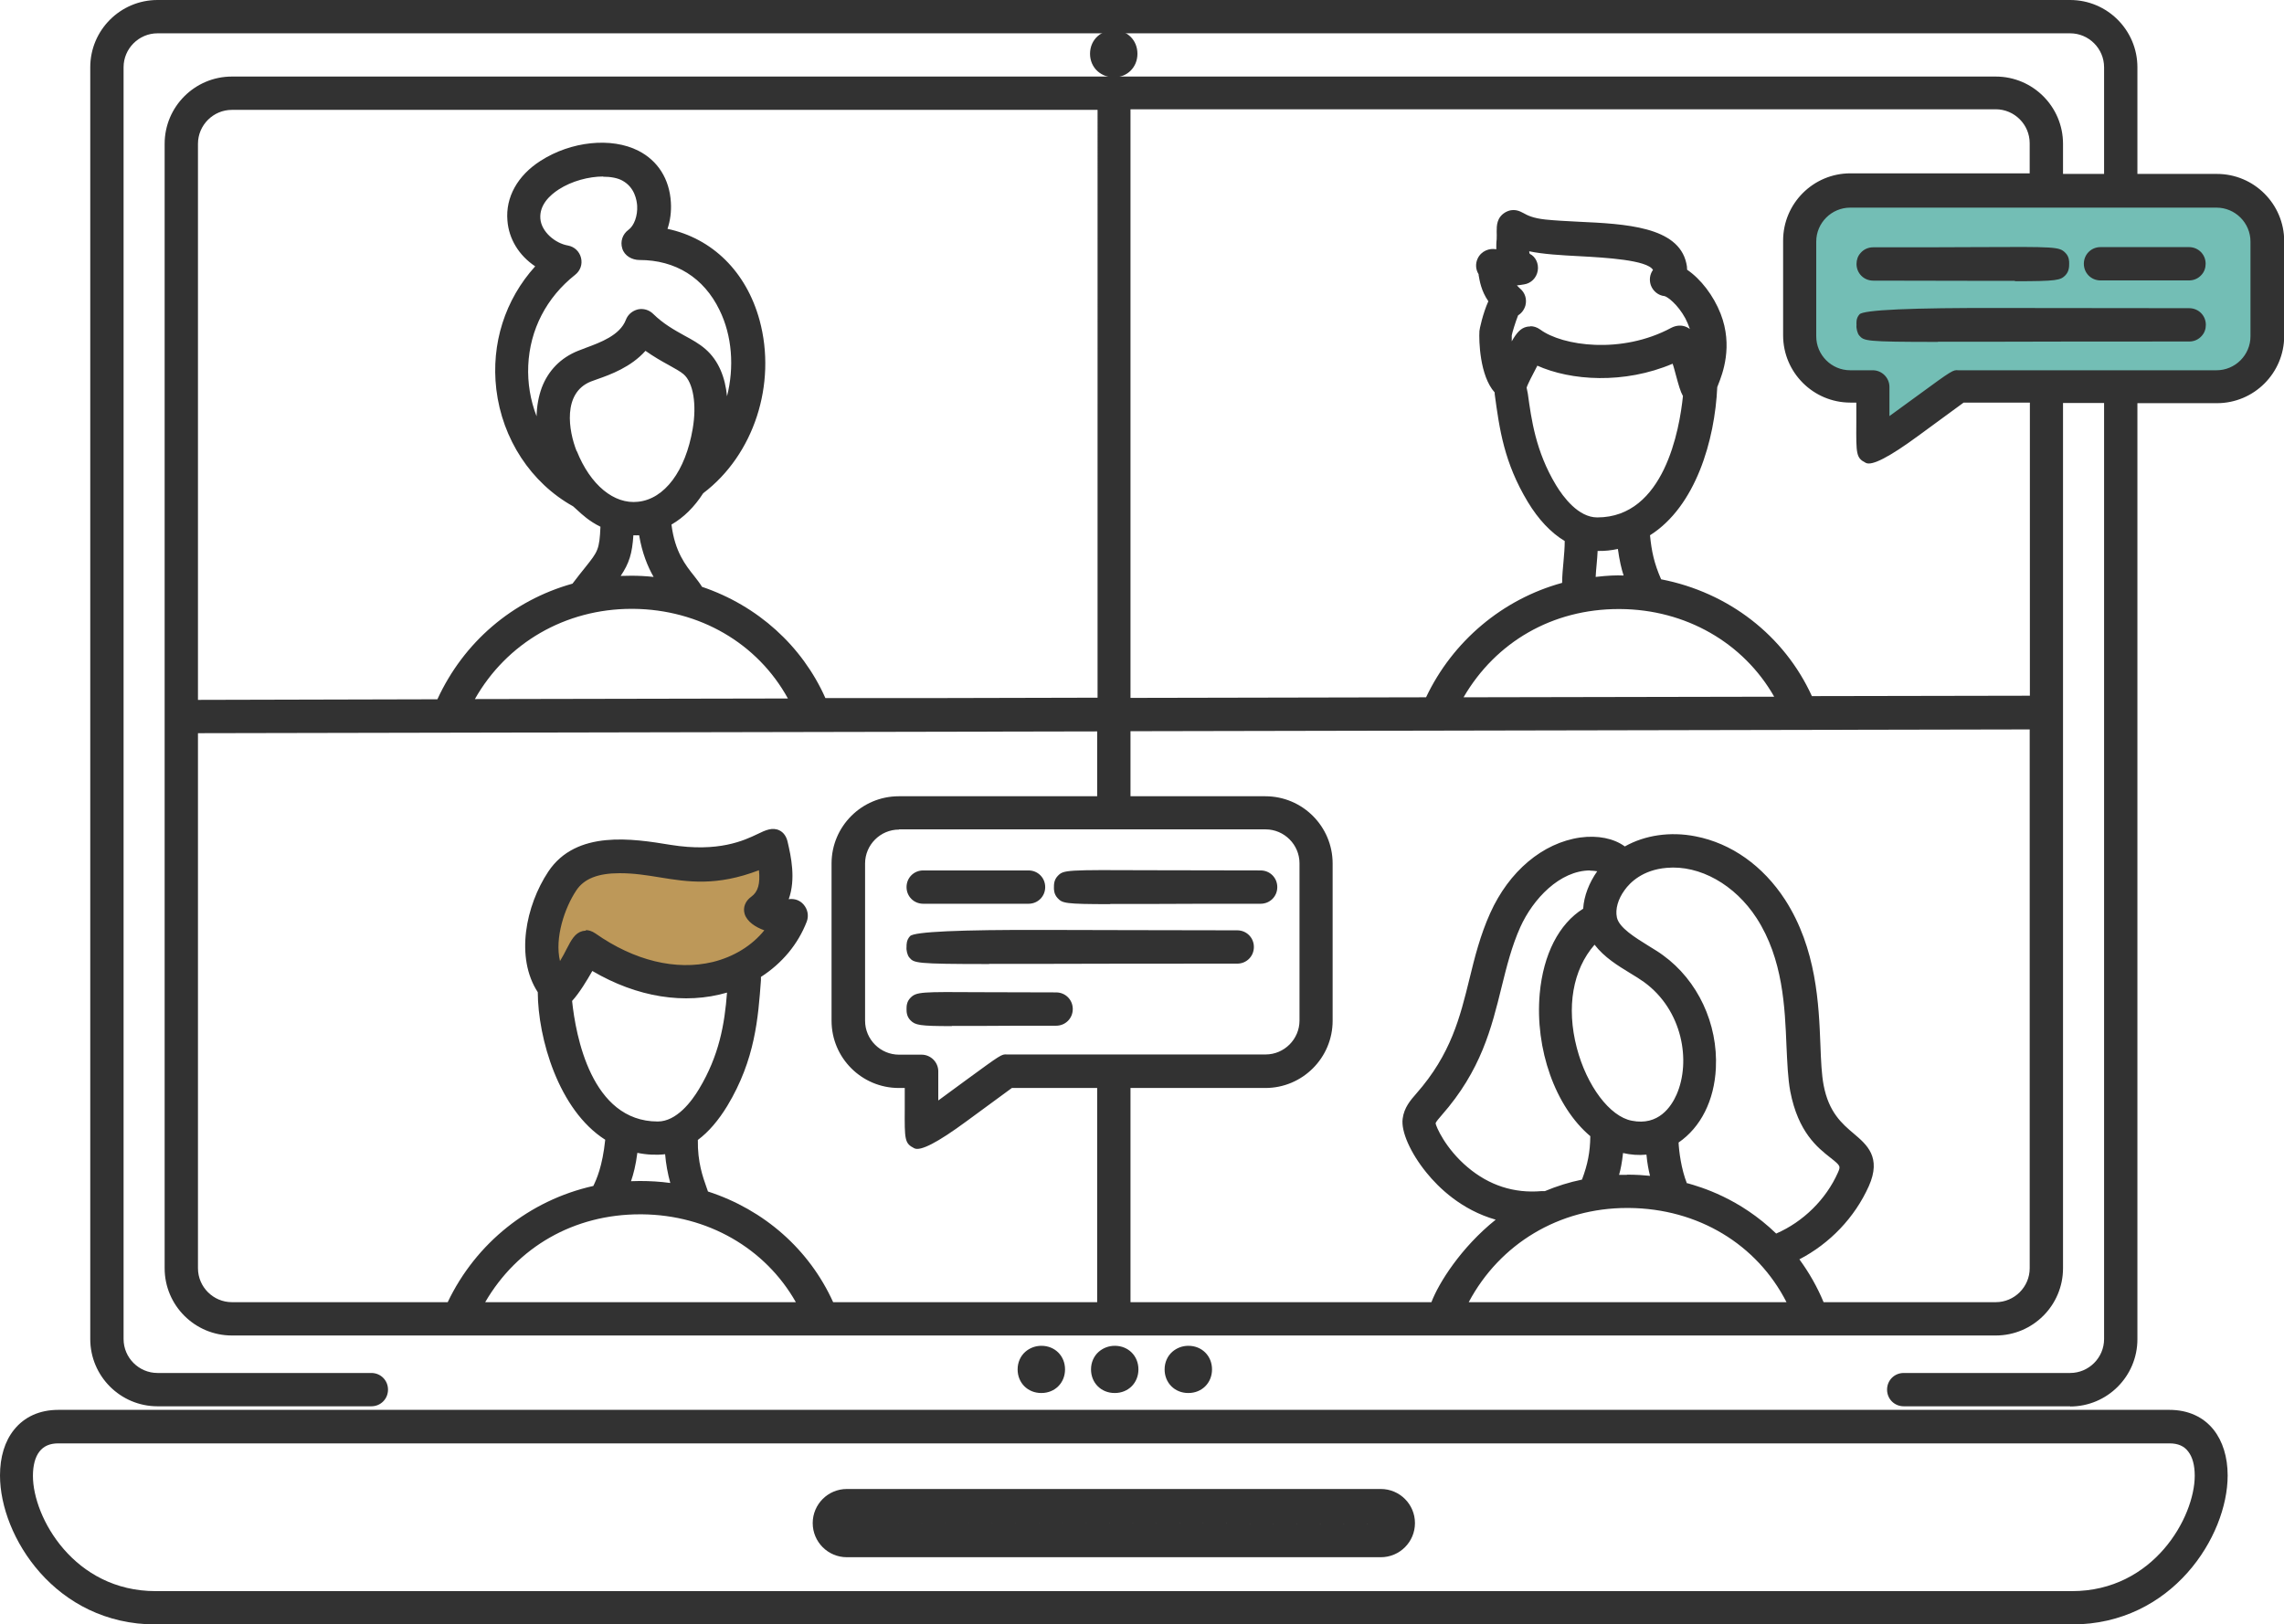 <?xml version="1.0" encoding="UTF-8"?>
<svg id="_レイヤー_2" data-name="レイヤー 2" xmlns="http://www.w3.org/2000/svg" viewBox="0 0 115.14 81.91">
  <defs>
    <style>
      .cls-1 {
        fill: #323232;
      }

      .cls-2 {
        fill: #bd9859;
      }

      .cls-3 {
        fill: #73beb5;
      }
    </style>
  </defs>
  <g id="_レイヤー_1-2" data-name="レイヤー 1">
    <g>
      <polygon class="cls-3" points="91.23 11.22 91.06 18.19 94.1 19.8 94.74 21.98 98.81 19.8 111.75 19.8 114.62 16.94 113.96 11.06 112.63 9.73 94.88 9.4 92.22 9.73 91.23 11.22"/>
      <polygon class="cls-2" points="29.81 43.61 27.69 45.48 27.62 49.87 30.06 48.22 36.15 49.58 39.51 47.1 38.89 45.81 39.19 42.59 29.81 43.61"/>
      <g>
        <path class="cls-1" d="M109.36,71.62H2.93c-4.65,0-2.35,9.77,4.92,9.77H104.45c7.27,0,9.57-9.77,4.92-9.77Zm-4.92,9.13H7.85c-6.43,0-8.61-8.49-4.92-8.49H109.36c3.7,0,1.51,8.49-4.92,8.49Z"/>
        <path class="cls-1" d="M104.45,81.91H7.85c-5.06,0-7.85-4.44-7.85-7.51,0-.93,.24-1.73,.71-2.31,.52-.65,1.29-1,2.23-1H109.36c.94,0,1.71,.35,2.23,1,.46,.58,.71,1.38,.71,2.31,0,3.07-2.8,7.51-7.85,7.51ZM2.93,72.78c-.42,0-.73,.14-.94,.41-.22,.28-.33,.71-.33,1.23,0,2.09,2.07,5.81,6.19,5.81H104.45c4.12,0,6.19-3.73,6.19-5.82,0-.52-.11-.94-.33-1.22-.21-.28-.52-.41-.94-.41H2.93Z"/>
      </g>
      <g>
        <path class="cls-1" d="M69.61,75.61h-26.92c-.66,0-1.19,.54-1.19,1.19s.54,1.19,1.19,1.19h26.92c.66,0,1.19-.54,1.19-1.19s-.54-1.19-1.19-1.19Zm0,1.75h-26.92c-.74,0-.74-1.11,0-1.11h26.92c.74,0,.74,1.11,0,1.11Z"/>
        <path class="cls-1" d="M69.61,78.52h-26.92c-.95,0-1.72-.77-1.72-1.72s.77-1.72,1.72-1.72h26.92c.95,0,1.72,.77,1.72,1.72s-.77,1.72-1.72,1.72Zm-26.92-1.75l26.92,.07s.03,0,.03,0l-26.95-.07Z"/>
      </g>
      <g>
        <path class="cls-1" d="M111.75,9.29h-4.53V3.39c0-1.58-1.29-2.87-2.87-2.87H7.94c-1.58,0-2.87,1.29-2.87,2.87V67.52c0,1.58,1.29,2.87,2.87,2.87h10.78c.42,0,.42-.64,0-.64H7.94c-1.23,0-2.23-1-2.23-2.23V3.39c0-1.23,1-2.23,2.23-2.23H104.36c1.23,0,2.23,1,2.23,2.23v5.9h-3.11v-2.04c0-1.58-1.29-2.87-2.87-2.87H11.69c-1.58,0-2.87,1.29-2.87,2.87V63.95c0,1.58,1.29,2.87,2.87,2.87H100.61c1.58,0,2.87-1.29,2.87-2.87V19.8h3.11v47.72c0,1.23-1,2.23-2.23,2.23h-8.39c-.42,0-.42,.64,0,.64h8.39c1.58,0,2.87-1.29,2.87-2.87V19.8h4.53c1.58,0,2.87-1.29,2.87-2.87v-4.78c0-1.58-1.29-2.87-2.87-2.87ZM11.69,5.02H55.83v30.7c-15.34,.03-14.58,.04-14.59,0-1.11-2.76-3.41-4.79-6.22-5.68-.32-.73-1.55-1.44-1.73-3.87,.74-.33,1.32-.93,1.77-1.64,4.75-3.47,3.73-11.99-2.17-12.56,.3-.47,.45-1.08,.41-1.71-.18-2.84-3.57-3.1-5.77-1.69-2.16,1.38-1.76,3.87,.31,4.75-3.76,3.46-2.79,9.49,1.31,11.76,.27,.15,.68,.76,1.66,1.15-.08,2.07-.21,1.75-1.55,3.53-.03,.03-.04,.07-.05,.11-3.03,.79-5.56,2.93-6.82,5.91l-12.93,.03V7.25c0-1.23,1-2.23,2.23-2.23Zm16.85,7.85c-.82-.15-1.74-.89-1.81-1.84-.15-2.1,3.43-3.22,4.92-2.4,1.33,.73,1.25,2.72,.36,3.36-.25,.18-.13,.58,.19,.58,5.12-.06,6.75,6.4,3.61,10.31,.51-1.59,.64-3.85-.57-4.9-.64-.56-1.7-.85-2.65-1.8-.16-.16-.44-.1-.52,.11-.44,1.18-1.95,1.55-2.7,1.86-2.09,.85-2.13,3.44-1.15,5.46-2.74-2.58-2.98-7.46,.47-10.18,.21-.17,.13-.51-.14-.56Zm.06,10.06c-.65-1.62-.59-3.54,1-4.18,.65-.26,2.15-.64,2.86-1.81,.88,.75,1.9,1.13,2.36,1.53,.64,.55,.88,1.79,.63,3.23-.87,5.07-5.16,5.44-6.84,1.23Zm2.84,3.5c0-.07,.37,.15,1.23-.05,.17,1.83,.93,2.81,1.41,3.41-1.27-.28-2.59-.33-3.93-.11,1.09-1.35,1.24-1.61,1.29-3.25Zm9.12,9.32l-17.46,.04c3.45-7.59,14.29-7.32,17.46-.04ZM9.46,63.95v-27.5l46.37-.09v4.32h-10.52c-1.58,0-2.87,1.29-2.87,2.87v7.93c0,1.58,1.29,2.87,2.87,2.87h.82c0,2.97-.07,2.97,.17,3.09,.25,.13,.05,.18,4.53-3.09h4.99v11.84h-14.17c-1.15-2.8-3.53-4.84-6.42-5.69,.06-.26-.69-1.33-.57-3.28,.56-.37,1.09-.95,1.54-1.71,1.46-2.42,1.5-4.57,1.64-6.54,1.07-.62,1.89-1.55,2.32-2.67,.09-.24-.13-.49-.38-.42-.3,.08-.62,.06-.91-.05,.82-.94,.49-2.4,.3-3.22-.23-1-1.26,1.21-5.49,.52-2.08-.34-4.46-.66-5.64,1.12-1.09,1.65-1.56,4.09-.44,5.63-.05,2.37,1.11,6.08,3.43,7.32-.17,2.12-.71,2.83-.78,3.07-3.25,.64-6.01,2.81-7.37,5.92H11.69c-1.23,0-2.23-1-2.23-2.23Zm41.28-10.25c-.15,0,.16-.19-3.96,2.82v-2.5c0-.18-.14-.32-.32-.32h-1.14c-1.23,0-2.23-1-2.23-2.23v-7.93c0-1.23,1-2.23,2.23-2.23h18.48c1.23,0,2.23,1,2.23,2.23v7.93c0,1.23-1,2.23-2.23,2.23h-13.05Zm-19.51-10.21c2.5,0,4.04,1.17,7.43-.36,.2,1,.25,1.96-.49,2.49-.54,.39,.46,.91,1.2,.93-1.4,2.64-5.52,3.86-9.66,.95-.51-.36-.52,.64-1.58,1.99-1-1.38-.36-3.64,.47-4.9,.58-.88,1.58-1.1,2.62-1.1Zm-1.57,4.74c2.27,1.49,5.09,2.12,7.55,1.07-.11,2.08-.34,3.9-1.53,5.88-.56,.93-1.43,1.89-2.53,1.89-3.25,0-4.59-3.6-4.86-6.81,.35-.2,1.12-1.53,1.36-2.03Zm4.38,9.32c0,.94,.17,1.85,.53,2.76-.75-.16-1.52-.25-2.32-.25-2.18,0-.83,.78-.57-2.6,.69,.24,1.61,.36,2.36,.09Zm6.94,8.63H23.6c3.54-7.51,14.19-7.09,17.37,0Zm36.78-5.62c-3.97,.35-5.97-3.42-5.89-4,.03-.24,.26-.48,.43-.67,2.93-3.34,2.58-6.46,3.88-9.36,.75-1.67,2.43-3.36,4.33-3.15,.55,.06,.87,.34,.84,.38-.54,.55-1.04,1.42-1,2.35-3.16,1.6-2.87,8.48,.36,10.92,0,1.08-.15,1.86-.57,2.89-.77,.14-1.51,.37-2.22,.68-.05-.03-.11-.04-.17-.04Zm11.67,2.25c-2.23-2.3-4.7-2.65-4.74-2.73-.49-1.01-.6-2.48-.55-2.77,2.69-1.57,2.49-6.5-.57-8.73-.83-.6-2.33-1.24-2.54-2.22-.26-1.21,.86-2.94,2.98-3.12,1.86-.16,3.82,.92,5.01,2.77,2,3.1,1.37,6.83,1.77,8.93,.66,3.46,3.06,2.86,2.36,4.41-.7,1.58-2.09,2.87-3.71,3.47Zm-8.95-16c.55,1.16,1.84,1.66,2.7,2.29,3.56,2.58,2.45,8.61-1.02,7.92-2.78-.55-5.21-7.21-1.68-10.21Zm3,10.78c.06,3.26,1.65,2.15-1.48,2.15-2.03,0-.77,.73-.67-2.33,.65,.3,1.42,.39,2.15,.17Zm7.39,8.58s.94,.02-17.65,.02c3.4-7.94,14.62-7.5,17.65-.02Zm9.75,.02h-9.17c.04-.08,.04-.17,0-.26-.39-.97-.93-1.84-1.58-2.62,1.7-.7,3.09-2.03,3.84-3.71,.95-2.14-1.71-1.6-2.32-4.78-.38-2.01,.25-5.89-1.86-9.16-2.03-3.15-5.6-3.79-7.69-2.32-1.08-1.27-4.59-.76-6.25,2.92-1.35,3-.97,6-3.78,9.2-.26,.3-.52,.59-.58,1.01-.13,.95,1.9,4.48,5.51,4.73-2.81,1.69-4.19,4.6-4.19,4.97h-16.08v-11.84h7.32c1.58,0,2.87-1.29,2.87-2.87v-7.93c0-1.58-1.29-2.87-2.87-2.87h-7.32v-4.32l46.37-.09v27.69c0,1.23-1,2.23-2.23,2.23Zm-20.58-38.99c.61,.12,1.39,0,1.97-.2,.31,3.97,2.03,2.01-2.1,2.68-.03-.82,.14-1.64,.13-2.49Zm-3.72-12.27c-.43-.37-.55-.76-.61-1.07,.3,.03,.66,.02,1.06-.05,.3-.05,.37-.45,.1-.6-.37-.2-.27-.82-.26-1.25,1.71,.72,6.93,.03,7.28,1.58,.03,.12,0,.23-.08,.31-.19,.19-.08,.52,.19,.54,.61,.06,2.52,1.92,1.66,4.31-.19-.69-.52-2.06-1.14-1.72-2.72,1.46-5.92,.95-7.15,.04-.41-.3-.64,.36-1.32,1.77-.26-.56-.34-1.56-.31-1.99,.03-.19,.29-1.05,.45-1.32,.26-.05,.35-.38,.14-.56Zm.96,2.81c1.66,.98,4.76,1.2,7.34-.1,.34,.68,.52,2.03,.77,2.18-.27,3.22-1.62,6.8-4.86,6.8-1.1,0-1.97-.96-2.53-1.89-1.17-1.95-1.34-3.74-1.54-5.12-.02-.17-.16-.02,.81-1.86Zm13.01,17.91l-17.37,.04c3.52-7.52,14.18-7.13,17.37-.04Zm12.55-.03l-11.85,.02c-1.31-3.17-4.19-5.37-7.62-5.95-.5-1.08-.65-1.78-.74-2.97,2.36-1.26,3.31-4.63,3.43-7.3,0-.19,.89-1.64,.19-3.4-.41-1.05-1.15-1.83-1.76-2.13,.04-.16,.05-.32,.01-.49-.42-1.87-4.34-1.54-6.65-1.8-1.37-.15-1.35-.64-1.71-.43-.25,.14-.15,.35-.19,.93-.02,.29-.05,.74,.11,1.12-.28,0-.52-.04-.69-.11,0-.04-.31-.09-.42,.16-.06,.12-.03,.27,.06,.36,.07,.29,.08,.91,.62,1.52-.33,.53-.55,1.58-.55,1.59-.05,.67,.1,2.29,.73,2.82,.26,1.86,.44,3.5,1.64,5.49,.56,.93,1.22,1.59,1.93,1.93,.05,.92-.17,1.84-.12,2.83-3.12,.72-5.74,2.86-7.05,5.88l-15.75,.03V5.02h44.14c1.23,0,2.23,1,2.23,2.23v2.04h-9.56c-1.58,0-2.87,1.29-2.87,2.87v4.78c0,1.58,1.29,2.87,2.87,2.87h.82c0,2.97-.07,2.97,.17,3.09,.25,.13,.05,.18,4.53-3.09h4.04v15.82Zm-27.73-21.93h0s0,0,0,0c0,0,0,0,0,0Zm38.87,3.25c0,1.23-1,2.23-2.23,2.23h-13.05c-.15,0,.16-.19-3.96,2.82v-2.5c0-.18-.14-.32-.32-.32h-1.14c-1.23,0-2.23-1-2.23-2.23v-4.78c0-1.23,1-2.23,2.23-2.23h18.48c1.23,0,2.23,1,2.23,2.23v4.78Z"/>
        <path class="cls-1" d="M104.36,70.91h-8.39c-.47,0-.84-.37-.84-.84s.37-.84,.84-.84h8.39c.94,0,1.71-.77,1.71-1.71V20.32h-2.07V63.95c0,1.87-1.52,3.39-3.39,3.39H11.69c-1.87,0-3.39-1.52-3.39-3.39V7.25c0-1.87,1.52-3.39,3.39-3.39H100.61c1.87,0,3.39,1.52,3.39,3.39v1.52h2.07V3.39c0-.94-.77-1.71-1.71-1.71H7.94c-.94,0-1.71,.77-1.71,1.71V67.52c0,.94,.77,1.71,1.71,1.71h10.78c.47,0,.84,.37,.84,.84s-.37,.84-.84,.84H7.94c-1.87,0-3.39-1.52-3.39-3.39V3.39c0-1.87,1.52-3.39,3.39-3.39H104.36c1.87,0,3.39,1.52,3.39,3.39v5.38h4.01c1.87,0,3.39,1.52,3.39,3.39v4.78c0,1.87-1.52,3.39-3.39,3.39h-4.01v47.2c0,1.87-1.52,3.39-3.39,3.39Zm-30.32-5.25h12.04c2.1,0,3.31,0,3.98,0-1.49-2.92-4.46-4.72-7.94-4.75-.03,0-.06,0-.1,0-3.42,0-6.41,1.8-7.98,4.75Zm17.87,0h8.7c.94,0,1.71-.77,1.71-1.71v-27.17l-45.33,.09v3.28h6.8c1.87,0,3.39,1.52,3.39,3.39v7.93c0,1.87-1.52,3.39-3.39,3.39h-6.8v10.8h15.17c.36-.95,1.48-2.75,3.24-4.16-1.73-.49-2.89-1.63-3.48-2.36-.81-.99-1.3-2.09-1.21-2.73,.07-.56,.4-.94,.69-1.27,1.75-1.99,2.2-3.84,2.68-5.79,.26-1.07,.54-2.19,1.04-3.3,.95-2.12,2.65-3.55,4.54-3.82,.88-.12,1.69,.04,2.25,.45,1.01-.57,2.29-.76,3.56-.51,1.81,.35,3.41,1.49,4.52,3.2,1.59,2.47,1.7,5.28,1.78,7.33,.03,.8,.06,1.48,.16,2.01,.26,1.38,.93,1.95,1.52,2.45,.66,.56,1.41,1.19,.76,2.65-.71,1.58-1.96,2.89-3.5,3.69,.49,.67,.9,1.39,1.22,2.16Zm-49.9,0h13.3v-10.8h-4.3l-2.29,1.68q-2.17,1.6-2.63,1.36c-.49-.25-.49-.42-.48-2.03v-1.01s-.3,0-.3,0c-1.87,0-3.39-1.52-3.39-3.39v-7.93c0-1.87,1.52-3.39,3.39-3.39h10v-3.27l-45.33,.09v26.98c0,.94,.77,1.71,1.71,1.71h10.88c1.42-2.98,4.12-5.14,7.34-5.86,.16-.33,.46-.98,.6-2.33-2.36-1.5-3.39-5.13-3.4-7.44-1.14-1.75-.61-4.36,.53-6.08,1.41-2.12,4.27-1.66,6.16-1.35,2.42,.39,3.71-.22,4.4-.55,.39-.19,.74-.35,1.09-.18,.21,.1,.36,.31,.42,.6,.16,.69,.42,1.85,.05,2.87,.29-.04,.56,.05,.75,.27,.21,.24,.27,.57,.16,.86-.44,1.14-1.24,2.1-2.31,2.79v.17c-.14,1.87-.28,3.99-1.7,6.34-.44,.72-.93,1.3-1.48,1.71-.02,1.12,.26,1.89,.43,2.37,.03,.08,.06,.16,.08,.23,2.84,.92,5.11,2.93,6.31,5.58Zm-17.55,0h15.66c-1.54-2.72-4.45-4.4-7.76-4.43-.03,0-.06,0-.1,0-3.32,0-6.18,1.64-7.8,4.43Zm60.6-6c.67,.19,2.63,.75,4.48,2.54,1.36-.59,2.51-1.72,3.11-3.07,.14-.32,.15-.34-.37-.75-.65-.51-1.63-1.28-2.03-3.35-.12-.65-.15-1.44-.19-2.27-.08-1.96-.17-4.4-1.51-6.47-1.09-1.68-2.86-2.68-4.53-2.53-1.21,.1-1.85,.74-2.12,1.12-.33,.45-.48,.96-.39,1.38,.11,.52,.93,1.02,1.59,1.43,.27,.17,.53,.32,.74,.48,1.75,1.27,2.77,3.45,2.66,5.69-.08,1.63-.76,2.98-1.88,3.75,.02,.43,.13,1.33,.42,2.06Zm-4.89-15.77c-1.54,0-2.89,1.44-3.53,2.86-.43,.96-.68,1.96-.94,3.01-.51,2.07-1.03,4.21-3.03,6.48-.12,.14-.28,.32-.3,.4,.02,.15,.48,1.26,1.62,2.22,1.08,.91,2.33,1.32,3.72,1.2h0c.06,0,.11,0,.17,0,.6-.25,1.23-.45,1.87-.58,.29-.77,.41-1.39,.42-2.19-1.76-1.48-2.8-4.39-2.55-7.19,.18-1.98,.97-3.52,2.19-4.28,.04-.64,.3-1.31,.71-1.89-.03,0-.06,0-.09-.01-.09-.01-.18-.02-.28-.02Zm-47.92,15.66c.52,0,1.03,.03,1.54,.1-.13-.48-.22-.96-.26-1.45-.44,.05-.92,.03-1.4-.07-.08,.63-.2,1.09-.32,1.43,.13,0,.27-.01,.43-.01Zm49.76-.32c.49,0,.87,.03,1.17,.06-.07-.28-.14-.63-.18-1.07-.39,.04-.79,.01-1.18-.08-.05,.47-.12,.83-.2,1.1,.12,0,.25,0,.4,0Zm-1.63-11.59c-1.09,1.25-1.43,3.14-.89,5.2,.5,1.91,1.66,3.46,2.77,3.67,1.35,.27,1.99-.71,2.26-1.32,.73-1.67,.31-4.25-1.64-5.67-.21-.15-.45-.3-.7-.45-.62-.38-1.3-.79-1.8-1.44Zm-51.54,2.83c.18,1.72,.96,6.08,4.32,6.08,.95,0,1.71-1.02,2.08-1.64,1.01-1.68,1.29-3.26,1.41-4.86-2.12,.62-4.53,.24-6.79-1.09-.26,.46-.66,1.12-1.01,1.5Zm16.48-8.64c-.94,0-1.71,.77-1.71,1.71v7.93c0,.94,.77,1.71,1.71,1.71h1.14c.46,0,.84,.38,.84,.84v1.47l1.39-1.02c1.78-1.3,1.8-1.32,2.07-1.3h13.04c.94,0,1.71-.77,1.71-1.71v-7.93c0-.94-.77-1.71-1.71-1.71h-18.48Zm-15.79,5.07c.14,0,.3,.04,.49,.17,1.95,1.37,4.05,1.88,5.9,1.44,1.07-.26,1.99-.83,2.61-1.6-.45-.16-.87-.44-.99-.82-.1-.33,.03-.66,.34-.88,.33-.24,.45-.64,.38-1.33-2.14,.82-3.59,.59-5,.36-.67-.11-1.3-.21-2.02-.21-1.1,0-1.8,.28-2.19,.87-.58,.87-1.1,2.39-.82,3.56,.14-.23,.25-.44,.34-.62,.23-.44,.41-.79,.79-.89,.05-.01,.1-.02,.17-.02Zm73.32-11.28h0ZM11.69,5.54c-.94,0-1.71,.77-1.71,1.71v28.04l12.07-.03c1.32-2.87,3.77-4.98,6.81-5.83,.26-.34,.47-.61,.65-.83,.63-.79,.71-.89,.76-2.04-.57-.28-.93-.62-1.18-.85-.07-.07-.17-.15-.2-.18-2.12-1.18-3.57-3.39-3.87-5.9-.27-2.3,.44-4.52,1.96-6.2-.82-.55-1.33-1.38-1.4-2.31-.1-1.17,.51-2.27,1.67-3.01,1.54-.99,3.57-1.2,4.93-.51,.98,.5,1.57,1.42,1.64,2.6,.03,.46-.03,.92-.17,1.34,2.26,.48,3.97,2.16,4.64,4.6,.88,3.23-.29,6.8-2.84,8.73-.45,.7-.99,1.23-1.6,1.58,.17,1.37,.71,2.05,1.15,2.6,.14,.18,.28,.36,.39,.54,2.81,.95,5.05,2.98,6.22,5.61,.55,0,1.98,0,5.22,0l8.5-.02V5.54H11.69ZM31.84,30.7c-3.34,0-6.3,1.72-7.9,4.55l15.78-.03c-1.53-2.78-4.45-4.49-7.8-4.52h-.08ZM56.99,5.54v29.65l14.9-.03c1.34-2.83,3.86-4.95,6.86-5.77,0-.38,.04-.74,.07-1.09,.03-.35,.06-.69,.06-1.02-.69-.41-1.33-1.09-1.86-1.97-1.2-1.99-1.43-3.67-1.67-5.44v-.08c-.76-.84-.8-2.64-.77-3.1,0-.07,.17-.88,.45-1.5-.36-.52-.44-1.03-.49-1.32v-.04c-.15-.24-.17-.53-.05-.79,.18-.39,.6-.54,.94-.47,0-.19,0-.36,.02-.5,.01-.16,0-.28,0-.39,0-.3,0-.71,.43-.97,.42-.24,.74-.06,.93,.04,.18,.1,.45,.25,1.1,.32,.49,.05,1.06,.08,1.66,.11,2.36,.11,5.03,.24,5.44,2.09,.03,.11,.04,.22,.04,.33,.69,.47,1.33,1.3,1.69,2.22,.64,1.64,.09,3.04-.12,3.57l-.05,.13c-.12,2.66-1.08,6.01-3.39,7.47,.08,.82,.21,1.42,.56,2.22,3.4,.66,6.21,2.84,7.6,5.89l10.99-.02v-14.78h-3.34l-2.28,1.67q-2.19,1.61-2.65,1.37c-.49-.25-.49-.42-.48-2.03v-1.01s-.3,0-.3,0c-1.87,0-3.39-1.52-3.39-3.39v-4.78c0-1.87,1.52-3.39,3.39-3.39h9.04v-1.52c0-.94-.77-1.71-1.71-1.71H56.99Zm24.61,25.17c-3.33,0-6.19,1.65-7.82,4.45l15.66-.03c-1.55-2.72-4.46-4.4-7.77-4.42-.03,0-.05,0-.08,0Zm-49.78-1.68c.38,0,.75,.02,1.13,.06-.3-.52-.58-1.21-.73-2.1-.1,0-.2,.01-.29,0-.06,.92-.21,1.41-.64,2.05,.18,0,.35-.01,.53-.01Zm48.72-1.26c-.01,.23-.03,.45-.05,.68-.02,.21-.04,.43-.05,.64,.61-.07,1.06-.09,1.41-.07-.11-.33-.21-.76-.29-1.34-.32,.07-.67,.11-1.01,.1Zm-3.04-9.33c-.23,.43-.51,.98-.54,1.11l.06,.3c.18,1.29,.39,2.9,1.42,4.61,.37,.61,1.13,1.63,2.08,1.63,3.38,0,4.15-4.45,4.32-6.12-.13-.23-.22-.56-.34-1-.06-.21-.11-.43-.18-.63-2.45,1.04-5.13,.86-6.84,.09Zm-48.42,4.31c.68,1.7,1.87,2.69,3.09,2.55,1.33-.14,2.39-1.55,2.75-3.68,.21-1.22,.03-2.33-.46-2.75-.16-.14-.44-.29-.76-.47-.35-.19-.75-.42-1.16-.71-.73,.82-1.77,1.2-2.43,1.43-.13,.05-.24,.09-.33,.12-1.43,.58-1.12,2.48-.71,3.51h0Zm-.57,1.3s.05,.04,.07,.06c-.02-.03-.03-.05-.05-.08,0,0-.02,.01-.02,.02h0Zm7.03-.7s-.03,.09-.05,.13c.03-.03,.07-.07,.1-.1-.01,0-.02-.01-.04-.02,0,0,0,0-.02,0Zm-5.13-14.45c-.73,0-1.59,.23-2.24,.65-.45,.29-.98,.78-.93,1.47,.05,.67,.75,1.25,1.39,1.36h0c.33,.06,.58,.3,.66,.62,.08,.32-.03,.65-.3,.86-1.44,1.14-2.28,2.76-2.36,4.57-.04,.88,.11,1.76,.42,2.56,.01-.51,.1-1,.26-1.44,.33-.87,.96-1.51,1.83-1.86,.12-.05,.25-.09,.39-.15,.73-.27,1.72-.63,2.02-1.41,.1-.27,.33-.46,.61-.53,.28-.06,.57,.03,.77,.23,.51,.5,1.05,.8,1.57,1.09,.39,.21,.75,.41,1.06,.68,.68,.59,1,1.45,1.09,2.38,.37-1.47,.26-3.05-.38-4.35-.79-1.63-2.22-2.52-4.03-2.52-.38,0-.76-.21-.87-.58-.11-.35,.01-.72,.31-.94,.29-.21,.47-.71,.44-1.22-.02-.27-.12-.92-.74-1.26-.25-.14-.6-.2-.98-.2Zm62.86,1.57c-.94,0-1.71,.77-1.71,1.71v4.78c0,.94,.77,1.71,1.71,1.71h1.14c.46,0,.84,.38,.84,.84v1.47l1.4-1.02c1.8-1.32,1.81-1.31,2.07-1.29h13.02c.94,0,1.71-.77,1.71-1.71v-4.78c0-.94-.77-1.71-1.71-1.71h-18.48Zm-16.11,5.98c.14,0,.31,.04,.49,.17,1.11,.82,4.09,1.26,6.6-.09,.25-.13,.53-.15,.77-.04,.06,.03,.12,.06,.17,.1-.07-.2-.15-.39-.23-.54-.38-.7-.9-1.09-1.05-1.12-.31-.03-.58-.25-.69-.55-.09-.27-.05-.55,.11-.77-.29-.5-2.39-.62-3.67-.69-.95-.05-1.86-.1-2.57-.25,0,.06,.01,.1,.03,.13,.29,.14,.46,.49,.4,.85-.06,.36-.34,.64-.69,.69-.12,.02-.24,.04-.36,.05,.05,.05,.1,.11,.16,.16,.25,.21,.35,.53,.27,.85-.06,.21-.19,.39-.37,.5-.12,.3-.3,.88-.32,1.01,0,.08,0,.18,0,.3,.24-.42,.44-.66,.75-.73,.05-.01,.11-.02,.18-.02Z"/>
      </g>
      <g>
        <path class="cls-1" d="M56.82,2.71c0-.89-1.34-.89-1.34,0s1.34,.89,1.34,0Z"/>
        <path class="cls-1" d="M56.15,3.9c-.3,0-.59-.11-.81-.3-.25-.22-.39-.54-.39-.89s.14-.67,.39-.89c.22-.19,.5-.3,.81-.3,.68,0,1.19,.51,1.19,1.19s-.51,1.19-1.19,1.19Zm0-1.33c-.15,0-.15,.09-.15,.14,0,.05,0,.14,.15,.14s.15-.1,.15-.14c0-.07-.08-.14-.15-.14Z"/>
      </g>
      <g>
        <path class="cls-1" d="M53.16,69.06c0-.89-1.34-.89-1.34,0s1.34,.89,1.34,0Z"/>
        <path class="cls-1" d="M52.49,70.24c-.68,0-1.19-.51-1.19-1.19,0-.35,.14-.67,.39-.89,.22-.19,.5-.3,.81-.3,.68,0,1.19,.51,1.19,1.19s-.51,1.19-1.19,1.19Zm0-1.33c-.15,0-.15,.09-.15,.14,0,.05,0,.14,.15,.14,.07,0,.15-.08,.15-.14s-.08-.14-.15-.14Z"/>
      </g>
      <g>
        <path class="cls-1" d="M56.86,69.06c0-.89-1.34-.89-1.34,0s1.34,.89,1.34,0Z"/>
        <path class="cls-1" d="M56.19,70.24c-.68,0-1.19-.51-1.19-1.19,0-.35,.14-.67,.39-.89,.22-.19,.5-.3,.81-.3,.68,0,1.19,.51,1.19,1.19s-.51,1.19-1.19,1.19Zm0-1.33c-.15,0-.15,.09-.15,.14,0,.05,0,.14,.15,.14,.07,0,.15-.08,.15-.14s-.08-.14-.15-.14Z"/>
      </g>
      <g>
        <path class="cls-1" d="M60.57,69.06c0-.89-1.34-.89-1.34,0s1.34,.89,1.34,0Z"/>
        <path class="cls-1" d="M59.9,70.24c-.68,0-1.19-.51-1.19-1.19,0-.35,.14-.67,.39-.89,.22-.19,.5-.3,.81-.3,.68,0,1.19,.51,1.19,1.19s-.51,1.19-1.19,1.19Zm0-1.33c-.15,0-.15,.09-.15,.14,0,.05,0,.14,.15,.14,.07,0,.15-.08,.15-.14s-.08-.14-.15-.14Z"/>
      </g>
      <g>
        <path class="cls-1" d="M94.43,13.62c9.57,0,9.35,.14,9.35-.32s.25-.32-9.35-.32c-.42,0-.42,.64,0,.64Z"/>
        <path class="cls-1" d="M101.57,14.16c-.52,0-1.15,0-1.93,0-1.29,0-2.99-.01-5.21-.01-.47,0-.84-.37-.84-.84,0-.21,.07-.41,.21-.56,.16-.18,.38-.28,.63-.28,2.23,0,3.93,0,5.23-.01,3.99-.02,4.15-.02,4.46,.29,.2,.2,.19,.44,.19,.54,0,.15,0,.39-.19,.59-.25,.25-.4,.3-2.54,.3Z"/>
      </g>
      <g>
        <path class="cls-1" d="M110.35,12.98h-4.46c-.42,0-.42,.64,0,.64h4.46c.42,0,.42-.64,0-.64Z"/>
        <path class="cls-1" d="M110.35,14.14h-4.46c-.47,0-.84-.37-.84-.84s.37-.84,.84-.84h4.46c.47,0,.84,.37,.84,.84,0,.21-.07,.41-.21,.56-.16,.18-.38,.28-.63,.28Zm0-.64h0Z"/>
      </g>
      <g>
        <path class="cls-1" d="M110.35,16.06c-17.19,0-16.25-.14-16.25,.32s-.98,.32,16.25,.32c.42,0,.42-.64,0-.64Z"/>
        <path class="cls-1" d="M97.69,17.24c-3.68,0-3.72-.05-3.96-.32-.1-.11-.16-.38-.14-.53,0-.09-.04-.33,.15-.54q.3-.34,7.21-.32c2.29,0,5.34,.01,9.41,.01,.47,0,.84,.37,.84,.84,0,.21-.07,.41-.21,.56-.16,.18-.38,.28-.63,.28-4.11,0-7.19,0-9.49,.01-1.28,0-2.33,0-3.17,0Zm12.66-.66h0Z"/>
      </g>
      <g>
        <path class="cls-1" d="M46.54,45.05h5.31c.42,0,.42-.64,0-.64h-5.31c-.42,0-.42,.64,0,.64Z"/>
        <path class="cls-1" d="M51.85,45.57h-5.31c-.47,0-.84-.37-.84-.84s.37-.84,.84-.84h5.31c.47,0,.84,.37,.84,.84s-.37,.84-.84,.84Zm0-.64h0Z"/>
      </g>
      <g>
        <path class="cls-1" d="M63.55,44.41c-10.21,0-9.9-.14-9.9,.32s-.31,.32,9.9,.32c.42,0,.42-.64,0-.64Z"/>
        <path class="cls-1" d="M55.97,45.59c-2.31,0-2.41-.05-2.65-.3-.19-.2-.19-.43-.19-.53,0-.16,0-.39,.19-.59,.3-.31,.38-.31,4.7-.29,1.37,0,3.17,.01,5.53,.01,.47,0,.84,.37,.84,.84s-.37,.84-.84,.84c-2.36,0-4.16,0-5.53,.01-.83,0-1.51,0-2.05,0Zm7.58-.66h0Zm-9.41-.27l-.48,.15h.48s.02-.06,.03-.08c0-.02-.01-.04-.03-.06Z"/>
      </g>
      <g>
        <path class="cls-1" d="M62.36,47.44c-16.68,0-16.14-.16-16.14,.32s-.99,.32,16.14,.32c.42,0,.42-.64,0-.64Z"/>
        <path class="cls-1" d="M49.86,48.61c-3.73,0-3.78-.05-4.02-.33-.1-.11-.16-.38-.14-.53,0-.12-.01-.35,.18-.55q.32-.33,6.82-.31c2.31,0,5.43,.02,9.67,.02,.47,0,.84,.37,.84,.84s-.37,.84-.84,.84c-4.04,0-7.07,0-9.34,.01-1.28,0-2.32,0-3.16,0Zm12.5-.66h0Z"/>
      </g>
      <g>
        <path class="cls-1" d="M53.25,50.57c-7.03,0-7.03-.13-7.03,.32s0,.32,7.03,.32c.42,0,.42-.64,0-.64Z"/>
        <path class="cls-1" d="M47.99,51.74c-1.64,0-1.85-.05-2.09-.29-.2-.2-.2-.44-.2-.57s0-.37,.2-.57c.3-.3,.54-.3,3.54-.28,.96,0,2.2,.01,3.8,.01,.47,0,.84,.37,.84,.84s-.37,.84-.84,.84c-1.6,0-2.84,0-3.8,.01-.58,0-1.06,0-1.46,0Zm5.26-.65h0Z"/>
      </g>
    </g>
  </g>
</svg>